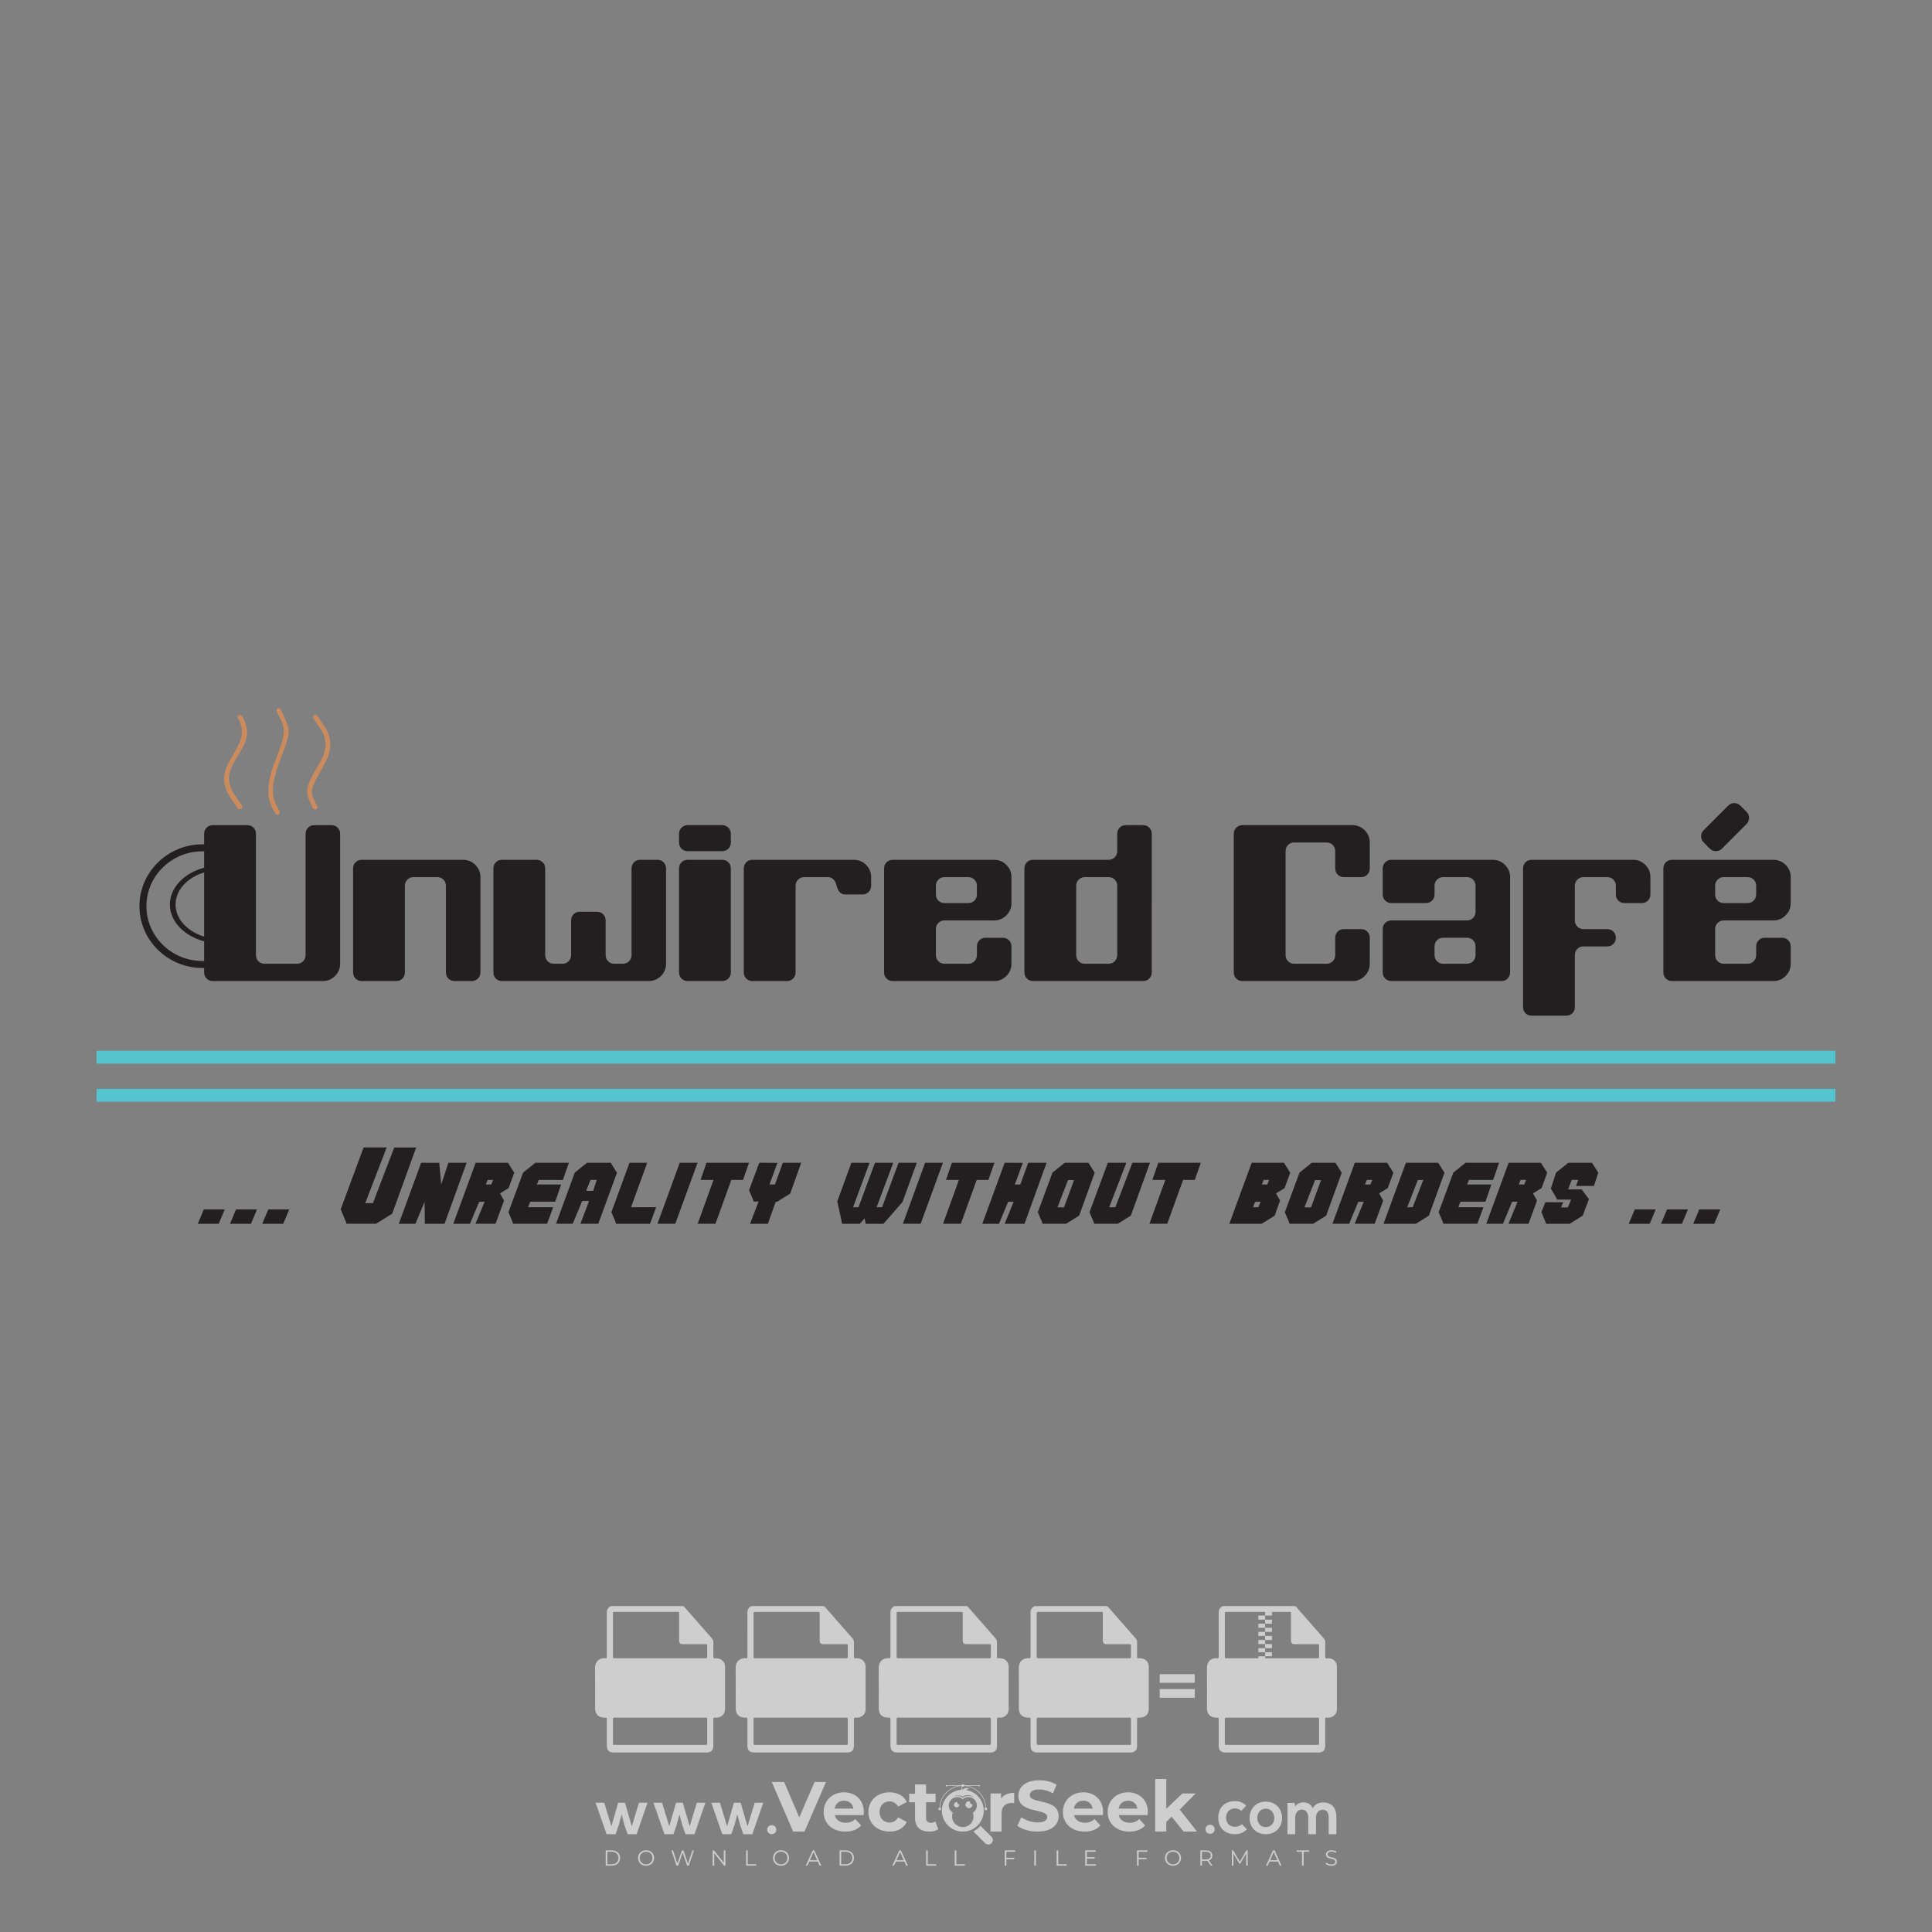 <?xml version="1.0" encoding="iso-8859-1"?>
<!-- Generator: Adobe Illustrator 24.3.0, SVG Export Plug-In . SVG Version: 6.00 Build 0)  -->
<svg version="1.1" id="Layer_1" xmlns="http://www.w3.org/2000/svg" xmlns:xlink="http://www.w3.org/1999/xlink" x="0px" y="0px"
	 viewBox="0 0 500 500" style="enable-background:new 0 0 500 500;" xml:space="preserve">
<rect x="0" y="0" width="500" height="500" fill="#808080" stroke="none"/>
<g id="watermark_1_">
	<g>
		<g id="watermark" style="opacity:0.61;">
			<g>
				<g>
					<g>
						<g>
							<polygon style="fill:#FFFFFF;" points="213.765,461.172 208.204,474.017 205.268,474.017 199.726,461.172 202.938,461.172 
								206.846,470.347 210.81,461.172 							"/>
						</g>
						<g>
							<path style="fill:#FFFFFF;" d="M223.507,469.741h-7.469c0.275,1.23,1.321,1.982,2.826,1.982c1.046,0,1.798-0.312,2.477-0.954
								l1.523,1.651c-0.917,1.046-2.294,1.597-4.074,1.597c-3.413,0-5.634-2.147-5.634-5.083c0-2.954,2.257-5.083,5.267-5.083
								c2.899,0,5.138,1.945,5.138,5.12C223.562,469.191,223.526,469.503,223.507,469.741 M216.002,468.071h4.863
								c-0.202-1.248-1.138-2.055-2.422-2.055C217.139,466.016,216.204,466.805,216.002,468.071"/>
						</g>
						<g>
							<path style="fill:#FFFFFF;" d="M224.735,468.934c0-2.973,2.294-5.083,5.505-5.083c2.074,0,3.707,0.899,4.423,2.514
								l-2.22,1.193c-0.532-0.936-1.321-1.358-2.221-1.358c-1.45,0-2.587,1.009-2.587,2.734c0,1.725,1.138,2.734,2.587,2.734
								c0.899,0,1.688-0.404,2.221-1.358l2.22,1.211c-0.716,1.578-2.349,2.495-4.423,2.495
								C227.029,474.017,224.735,471.907,224.735,468.934"/>
						</g>
						<g>
							<path style="fill:#FFFFFF;" d="M242.828,473.393c-0.587,0.422-1.45,0.624-2.331,0.624c-2.33,0-3.688-1.193-3.688-3.542
								v-4.055h-1.523v-2.202h1.523v-2.404h2.863v2.404h2.459v2.202h-2.459v4.019c0,0.844,0.458,1.303,1.229,1.303
								c0.422,0,0.844-0.128,1.156-0.367L242.828,473.393z"/>
						</g>
					</g>
					<g>
						<path style="fill:#FFFFFF;" d="M262.474,463.997v2.643c-0.238-0.018-0.422-0.037-0.642-0.037
							c-1.578,0-2.624,0.862-2.624,2.753v4.661h-2.863v-9.873h2.734v1.303C259.776,464.493,260.951,463.997,262.474,463.997"/>
					</g>
					<g>
						<path style="fill:#FFFFFF;" d="M263.299,472.53l1.009-2.239c1.083,0.789,2.697,1.339,4.239,1.339
							c1.762,0,2.477-0.587,2.477-1.376c0-2.404-7.469-0.752-7.469-5.524c0-2.184,1.762-4,5.413-4c1.615,0,3.267,0.385,4.459,1.138
							l-0.918,2.257c-1.193-0.679-2.422-1.009-3.56-1.009c-1.761,0-2.44,0.66-2.44,1.468c0,2.367,7.468,0.734,7.468,5.45
							c0,2.147-1.78,3.982-5.45,3.982C266.492,474.017,264.437,473.411,263.299,472.53"/>
					</g>
					<g>
						<path style="fill:#FFFFFF;" d="M285.428,469.741h-7.469c0.275,1.23,1.321,1.982,2.826,1.982c1.046,0,1.798-0.312,2.477-0.954
							l1.523,1.651c-0.918,1.046-2.294,1.597-4.074,1.597c-3.413,0-5.634-2.147-5.634-5.083c0-2.954,2.257-5.083,5.267-5.083
							c2.9,0,5.138,1.945,5.138,5.12C285.484,469.191,285.447,469.503,285.428,469.741 M277.923,468.071h4.863
							c-0.202-1.248-1.138-2.055-2.422-2.055C279.061,466.016,278.125,466.805,277.923,468.071"/>
					</g>
					<g>
						<path style="fill:#FFFFFF;" d="M297.007,469.741h-7.469c0.275,1.23,1.321,1.982,2.826,1.982c1.046,0,1.798-0.312,2.477-0.954
							l1.523,1.651c-0.918,1.046-2.294,1.597-4.074,1.597c-3.413,0-5.634-2.147-5.634-5.083c0-2.954,2.257-5.083,5.267-5.083
							c2.899,0,5.138,1.945,5.138,5.12C297.062,469.191,297.025,469.503,297.007,469.741 M289.501,468.071h4.863
							c-0.202-1.248-1.138-2.055-2.422-2.055C290.639,466.016,289.703,466.805,289.501,468.071"/>
					</g>
					<g>
						<polygon style="fill:#FFFFFF;" points="303.208,470.145 301.831,471.503 301.831,474.017 298.969,474.017 298.969,460.401 
							301.831,460.401 301.831,468.108 306.016,464.144 309.429,464.144 305.318,468.328 309.796,474.017 306.327,474.017 						"/>
					</g>
					<g>
						<path style="fill:#FFFFFF;" d="M256.601,475.359L256.601,475.359l-2.86-2.86c-0.435,0.508-0.953,0.943-1.534,1.284
							c-0.092,0.069-0.186,0.136-0.283,0.199l3.027,3.027c0.456,0.456,1.195,0.456,1.65,0
							C257.057,476.554,257.057,475.815,256.601,475.359"/>
					</g>
					<g>
						<path style="fill:#FFFFFF;" d="M249.984,463.244c0.221-0.173,0.495-0.281,0.797-0.281c0.042,0,0.083,0.002,0.124,0.006
							c-0.214-0.156-0.478-0.249-0.764-0.249c-0.395,0-0.744,0.18-0.981,0.458c-0.051,0-0.1,0.006-0.151,0.008
							c0.039-0.077,0.064-0.162,0.064-0.255c0-0.234-0.143-0.434-0.346-0.519c0.087,0.126,0.138,0.279,0.138,0.445
							c0,0.122-0.031,0.237-0.081,0.341c-2.811,0.201-5.03,2.539-5.03,5.4c0,2.993,2.426,5.42,5.42,5.42
							c2.993,0,5.42-2.426,5.42-5.42C254.595,465.879,252.593,463.635,249.984,463.244 M247.983,464.656
							c0.435,0,0.844,0.112,1.199,0.309c0.374-0.245,0.82-0.387,1.299-0.387c0.711,0,1.348,0.312,1.784,0.806
							c-0.435-0.379-1.004-0.61-1.627-0.61c-0.449,0-0.87,0.12-1.234,0.329c-0.079,0.046-0.156,0.096-0.229,0.15
							c-0.065-0.048-0.133-0.093-0.204-0.134c-0.369-0.219-0.8-0.344-1.26-0.344c-0.3,0-0.588,0.054-0.854,0.152
							C247.196,464.754,247.578,464.656,247.983,464.656 M251.772,469.098c0.115,0.305,0.181,0.634,0.181,0.979
							c0,1.534-1.244,2.777-2.778,2.777c-1.534,0-2.777-1.243-2.777-2.777c0-0.345,0.066-0.674,0.181-0.979
							c-0.62-0.382-1.035-1.064-1.035-1.846c0-1.197,0.971-2.168,2.168-2.168c0.565,0,1.078,0.218,1.463,0.572
							c0.386-0.354,0.899-0.572,1.464-0.572c1.197,0,2.168,0.971,2.168,2.168C252.807,468.034,252.392,468.716,251.772,469.098"/>
					</g>
					<g>
						<path style="fill:#FFFFFF;" d="M251.666,467.061c0,0.497-0.404,0.901-0.901,0.901c-0.497,0-0.901-0.404-0.901-0.901
							s0.404-0.901,0.901-0.901c0.101,0,0.197,0.017,0.287,0.047c-0.03,0.062-0.045,0.132-0.045,0.204
							c0,0.273,0.221,0.494,0.494,0.494c0.05,0,0.099-0.008,0.146-0.022C251.66,466.941,251.666,467,251.666,467.061"/>
					</g>
					<g>
						<path style="fill:#FFFFFF;" d="M248.255,467.061c0,0.376-0.305,0.681-0.681,0.681c-0.376,0-0.681-0.305-0.681-0.681
							s0.305-0.681,0.681-0.681c0.076,0,0.149,0.013,0.217,0.035c-0.023,0.047-0.034,0.1-0.034,0.155
							c0,0.206,0.167,0.374,0.374,0.374c0.038,0,0.075-0.006,0.11-0.017C248.25,466.97,248.255,467.015,248.255,467.061"/>
					</g>
					<g>
						<g>
							<g>
								<rect x="242.908" y="467.83" style="fill:#FFFFFF;" width="0.616" height="0.616"/>
							</g>
							<g>
								<rect x="254.827" y="467.83" style="fill:#FFFFFF;" width="0.616" height="0.616"/>
							</g>
							<g>
								<path style="fill:#FFFFFF;" d="M255.205,468.082h-0.14c0-3.248-2.642-5.89-5.89-5.89c-3.248,0-5.89,2.642-5.89,5.89h-0.14
									c0-1.611,0.627-3.125,1.766-4.264c1.139-1.139,2.653-1.766,4.264-1.766c1.611,0,3.125,0.627,4.264,1.766
									C254.578,464.957,255.205,466.471,255.205,468.082"/>
							</g>
						</g>
						<g>
							<rect x="248.868" y="461.814" style="fill:#FFFFFF;" width="0.616" height="0.616"/>
						</g>
						<g>
							<rect x="244.95" y="462.052" style="fill:#FFFFFF;" width="8.45" height="0.14"/>
						</g>
						<g>
							<path style="fill:#FFFFFF;" d="M245.174,462.15c0,0.108-0.088,0.196-0.196,0.196c-0.108,0-0.196-0.088-0.196-0.196
								c0-0.108,0.088-0.196,0.196-0.196C245.086,461.954,245.174,462.042,245.174,462.15"/>
						</g>
						<g>
							<path style="fill:#FFFFFF;" d="M253.596,462.15c0,0.108-0.088,0.196-0.196,0.196c-0.108,0-0.196-0.088-0.196-0.196
								c0-0.108,0.088-0.196,0.196-0.196C253.509,461.954,253.596,462.042,253.596,462.15"/>
						</g>
					</g>
				</g>
				<g>
					<path style="fill:#FFFFFF;" d="M314.356,473.409c0,1.559-2.364,1.559-2.364,0C311.993,471.851,314.356,471.851,314.356,473.409
						z"/>
				</g>
				<g>
					<g>
						<g>
							<path style="fill:#FFFFFF;" d="M161.739,466.549l1.772,6.088l1.855-6.088h2.215l-2.823,8.14h-2.33l-0.837-2.396l-0.722-2.708
								l-0.722,2.708l-0.837,2.396h-2.33l-2.839-8.14h2.231l1.855,6.088l1.756-6.088H161.739z"/>
						</g>
						<g>
							<path style="fill:#FFFFFF;" d="M176.713,466.549l1.772,6.088l1.855-6.088h2.215l-2.823,8.14h-2.33l-0.837-2.396l-0.722-2.708
								l-0.722,2.708l-0.837,2.396h-2.33l-2.839-8.14h2.231l1.855,6.088l1.756-6.088H176.713z"/>
						</g>
						<g>
							<path style="fill:#FFFFFF;" d="M191.687,466.549l1.772,6.088l1.855-6.088h2.215l-2.823,8.14h-2.33l-0.837-2.396l-0.722-2.708
								l-0.722,2.708l-0.837,2.396h-2.33l-2.839-8.14h2.231l1.855,6.088l1.756-6.088H191.687z"/>
						</g>
					</g>
					<g>
						<path style="fill:#FFFFFF;" d="M200.908,473.52c0,1.559-2.364,1.559-2.364,0C198.545,471.962,200.908,471.962,200.908,473.52z
							"/>
					</g>
					<g>
						<path style="fill:#FFFFFF;" d="M322.71,473.409c-0.935,0.919-1.919,1.28-3.117,1.28c-2.346,0-4.3-1.411-4.3-4.282
							s1.953-4.284,4.3-4.284c1.149,0,2.035,0.329,2.921,1.199l-1.264,1.329c-0.476-0.428-1.066-0.64-1.623-0.64
							c-1.346,0-2.33,0.985-2.33,2.396c0,1.542,1.05,2.362,2.297,2.362c0.64,0,1.28-0.18,1.772-0.672L322.71,473.409z"/>
					</g>
					<g>
						<path style="fill:#FFFFFF;" d="M331.805,470.472c0,2.33-1.591,4.217-4.217,4.217c-2.626,0-4.201-1.887-4.201-4.217
							c0-2.314,1.609-4.217,4.185-4.217C330.149,466.255,331.805,468.158,331.805,470.472z M325.389,470.472
							c0,1.231,0.739,2.38,2.199,2.38c1.46,0,2.199-1.149,2.199-2.38c0-1.215-0.854-2.396-2.199-2.396
							C326.144,468.077,325.389,469.258,325.389,470.472z"/>
					</g>
					<g>
						<path style="fill:#FFFFFF;" d="M338.572,474.689v-4.332c0-1.068-0.559-2.035-1.658-2.035c-1.082,0-1.722,0.967-1.722,2.035
							v4.332h-2.003v-8.107h1.855l0.148,0.985c0.426-0.82,1.362-1.116,2.133-1.116c0.969,0,1.937,0.394,2.396,1.51
							c0.723-1.149,1.658-1.478,2.708-1.478c2.297,0,3.43,1.412,3.43,3.84v4.365h-2.003v-4.365c0-1.066-0.442-1.97-1.526-1.97
							c-1.082,0-1.756,0.935-1.756,2.003v4.332H338.572z"/>
					</g>
				</g>
			</g>
		</g>
		<g style="opacity:0.61;">
			<g>
				<g>
					<path style="fill:#FFFFFF;" d="M345.988,431.299c-0.006-1.224-0.959-2.121-2.189-2.14c-0.924-0.014-0.832,0.12-0.834-0.867
						c-0.003-1.097-0.007-2.194,0.003-3.292c0.003-0.379-0.112-0.691-0.362-0.976c-2.342-2.668-4.678-5.342-7.019-8.011
						c-0.12-0.137-0.275-0.244-0.414-0.366c-6.214,0-12.427,0-18.641,0c-0.794,0.293-1.14,0.868-1.138,1.709
						c0.01,3.748,0.004,7.496,0.004,11.243c0,0.556-0.003,0.589-0.55,0.551c-1.497-0.102-2.516,0.986-2.497,2.492
						c0.044,3.476,0.013,6.953,0.014,10.429c0.001,1.58,0.867,2.443,2.45,2.449c0.582,0.002,0.582,0.002,0.582,0.6
						c0,2.219-0.001,4.438,0.001,6.657c0.001,1.192,0.58,1.771,1.768,1.771c8.013,0.001,16.027,0.001,24.04,0
						c1.168,0,1.755-0.583,1.757-1.745c0.002-2.256,0-4.512,0.001-6.768c0-0.512,0.002-0.511,0.52-0.515
						c0.271-0.002,0.541,0.008,0.809-0.058c0.996-0.246,1.69-1.044,1.694-2.069C346.003,438.696,346.005,434.997,345.988,431.299z
						 M317.537,417.162c5.337,0,10.674,0,16.01,0c0.548,0,0.554,0.007,0.554,0.561c0.001,2.243-0.001,4.486,0.001,6.73
						c0.001,0.811,0.249,1.059,1.06,1.059c1.91,0.001,3.821,0,5.731,0.001c0.458,0,0.479,0.021,0.481,0.483
						c0.003,0.887,0.002,1.775,0,2.662c-0.001,0.477-0.024,0.498-0.504,0.499c-3.895,0.001-7.79,0-11.684,0
						c-3.882,0-7.765,0-11.647,0c-0.55,0-0.552-0.001-0.552-0.561c-0.001-3.624-0.001-7.247,0-10.871
						C316.987,417.166,316.991,417.162,317.537,417.162z M340.822,451.579c-3.883,0.001-7.766,0-11.65,0c-3.871,0-7.742,0-11.613,0
						c-0.572,0-0.574-0.002-0.574-0.579c-0.001-1.997-0.001-3.994,0.001-5.991c0-0.464,0.023-0.486,0.478-0.487
						c7.803-0.001,15.607-0.001,23.41,0c0.478,0,0.499,0.02,0.499,0.503c0.002,1.997,0.001,3.994,0,5.991
						C341.375,451.574,341.37,451.579,340.822,451.579z"/>
				</g>
				<g>
					<g>
						<rect x="327.418" y="417.053" style="fill:#FFFFFF;" width="1.757" height="1.054"/>
					</g>
					<g>
						<rect x="325.662" y="418.107" style="fill:#FFFFFF;" width="1.757" height="1.054"/>
					</g>
					<g>
						<rect x="327.418" y="419.161" style="fill:#FFFFFF;" width="1.757" height="1.054"/>
					</g>
					<g>
						<rect x="325.662" y="420.215" style="fill:#FFFFFF;" width="1.757" height="1.054"/>
					</g>
					<g>
						<rect x="327.418" y="421.269" style="fill:#FFFFFF;" width="1.757" height="1.054"/>
					</g>
					<g>
						<rect x="325.662" y="422.323" style="fill:#FFFFFF;" width="1.757" height="1.054"/>
					</g>
					<g>
						<rect x="327.418" y="423.378" style="fill:#FFFFFF;" width="1.757" height="1.054"/>
					</g>
					<g>
						<rect x="325.662" y="424.432" style="fill:#FFFFFF;" width="1.757" height="1.054"/>
					</g>
					<g>
						<rect x="327.418" y="425.486" style="fill:#FFFFFF;" width="1.757" height="1.054"/>
					</g>
					<g>
						<rect x="325.662" y="426.54" style="fill:#FFFFFF;" width="1.757" height="1.054"/>
					</g>
					<g>
						<rect x="327.418" y="427.594" style="fill:#FFFFFF;" width="1.757" height="1.054"/>
					</g>
					<g>
						<rect x="325.662" y="428.648" style="fill:#FFFFFF;" width="1.757" height="1.054"/>
					</g>
				</g>
			</g>
			<g>
				<path style="fill:#FFFFFF;" d="M187.637,431.299c-0.006-1.224-0.959-2.121-2.189-2.14c-0.924-0.014-0.832,0.12-0.834-0.867
					c-0.003-1.097-0.007-2.194,0.003-3.292c0.003-0.379-0.112-0.691-0.362-0.976c-2.342-2.668-4.678-5.342-7.019-8.011
					c-0.12-0.137-0.275-0.244-0.414-0.366c-6.214,0-12.427,0-18.641,0c-0.794,0.293-1.14,0.868-1.138,1.709
					c0.01,3.748,0.004,7.496,0.004,11.243c0,0.556-0.003,0.589-0.55,0.551c-1.497-0.102-2.516,0.986-2.497,2.492
					c0.044,3.476,0.013,6.953,0.014,10.429c0.001,1.58,0.867,2.443,2.45,2.449c0.582,0.002,0.582,0.002,0.582,0.6
					c0,2.219-0.001,4.438,0.001,6.657c0.001,1.192,0.58,1.771,1.768,1.771c8.013,0.001,16.027,0.001,24.04,0
					c1.168,0,1.755-0.583,1.757-1.745c0.002-2.256,0-4.512,0.001-6.768c0-0.512,0.002-0.511,0.52-0.515
					c0.271-0.002,0.541,0.008,0.809-0.058c0.996-0.246,1.69-1.044,1.694-2.069C187.652,438.696,187.655,434.997,187.637,431.299z
					 M159.187,417.162c5.337,0,10.674,0,16.01,0c0.548,0,0.554,0.007,0.554,0.561c0.001,2.243-0.001,4.486,0.001,6.73
					c0.001,0.811,0.249,1.059,1.06,1.059c1.91,0.001,3.821,0,5.731,0.001c0.458,0,0.479,0.021,0.481,0.483
					c0.003,0.887,0.002,1.775,0,2.662c-0.001,0.477-0.024,0.498-0.504,0.499c-3.895,0.001-7.79,0-11.684,0
					c-3.882,0-7.765,0-11.647,0c-0.55,0-0.552-0.001-0.552-0.561c-0.001-3.624-0.001-7.247,0-10.871
					C158.636,417.166,158.64,417.162,159.187,417.162z M182.472,451.579c-3.883,0.001-7.766,0-11.65,0c-3.871,0-7.742,0-11.613,0
					c-0.572,0-0.574-0.002-0.574-0.579c-0.001-1.997-0.001-3.994,0.001-5.991c0-0.464,0.023-0.486,0.478-0.487
					c7.803-0.001,15.607-0.001,23.41,0c0.478,0,0.499,0.02,0.499,0.503c0.002,1.997,0.001,3.994,0,5.991
					C183.024,451.574,183.019,451.579,182.472,451.579z"/>
			</g>
			<g>
				<path style="fill:#FFFFFF;" d="M159.779,440.669v-7.897h2.779c0.375,0,0.726,0.061,1.053,0.182
					c0.327,0.121,0.612,0.292,0.855,0.513c0.242,0.221,0.434,0.483,0.573,0.789c0.14,0.305,0.21,0.642,0.21,1.009
					c0,0.375-0.07,0.715-0.21,1.02c-0.14,0.305-0.331,0.568-0.573,0.789c-0.243,0.221-0.528,0.392-0.855,0.513
					c-0.327,0.121-0.678,0.182-1.053,0.182h-1.29v2.901H159.779z M162.58,436.356c0.39,0,0.684-0.111,0.882-0.331
					c0.199-0.22,0.298-0.474,0.298-0.761c0-0.14-0.024-0.276-0.072-0.408c-0.048-0.132-0.121-0.248-0.221-0.347
					c-0.099-0.099-0.223-0.178-0.37-0.237c-0.147-0.059-0.32-0.089-0.518-0.089h-1.312v2.173H162.58z"/>
				<path style="fill:#FFFFFF;" d="M166.308,432.771h1.731l3.177,5.294h0.088l-0.088-1.522v-3.772h1.478v7.897h-1.566l-3.353-5.592
					h-0.088l0.088,1.522v4.07h-1.467V432.771z"/>
				<path style="fill:#FFFFFF;" d="M177.922,436.334h3.872c0.022,0.089,0.04,0.195,0.055,0.32c0.014,0.125,0.022,0.25,0.022,0.375
					c0,0.507-0.077,0.985-0.231,1.434c-0.154,0.449-0.397,0.849-0.728,1.202c-0.353,0.375-0.776,0.666-1.268,0.871
					c-0.493,0.206-1.055,0.309-1.688,0.309c-0.574,0-1.114-0.103-1.622-0.309c-0.507-0.206-0.948-0.492-1.323-0.86
					c-0.375-0.367-0.673-0.803-0.894-1.307c-0.221-0.504-0.331-1.053-0.331-1.649c0-0.595,0.11-1.145,0.331-1.649
					c0.221-0.504,0.518-0.939,0.894-1.307c0.375-0.367,0.816-0.654,1.323-0.86c0.507-0.206,1.048-0.309,1.622-0.309
					c0.64,0,1.211,0.11,1.715,0.331c0.504,0.221,0.935,0.526,1.296,0.915l-1.025,1.004c-0.258-0.272-0.544-0.48-0.861-0.623
					c-0.316-0.143-0.695-0.215-1.136-0.215c-0.361,0-0.703,0.065-1.026,0.193c-0.324,0.129-0.607,0.311-0.85,0.546
					c-0.242,0.235-0.436,0.52-0.579,0.855c-0.143,0.335-0.215,0.708-0.215,1.119c0,0.412,0.072,0.785,0.215,1.12
					c0.143,0.335,0.338,0.62,0.584,0.855c0.246,0.235,0.531,0.418,0.855,0.546c0.323,0.129,0.669,0.193,1.037,0.193
					c0.419,0,0.773-0.061,1.064-0.182c0.29-0.121,0.538-0.278,0.744-0.469c0.148-0.132,0.275-0.3,0.381-0.502
					c0.106-0.202,0.189-0.428,0.248-0.678h-2.482V436.334z"/>
			</g>
			<g>
				<path style="fill:#FFFFFF;" d="M224.019,431.299c-0.006-1.224-0.959-2.121-2.189-2.14c-0.924-0.014-0.832,0.12-0.834-0.867
					c-0.003-1.097-0.007-2.194,0.003-3.292c0.003-0.379-0.112-0.691-0.362-0.976c-2.342-2.668-4.678-5.342-7.019-8.011
					c-0.12-0.137-0.275-0.244-0.414-0.366c-6.214,0-12.427,0-18.641,0c-0.794,0.293-1.14,0.868-1.138,1.709
					c0.01,3.748,0.004,7.496,0.004,11.243c0,0.556-0.003,0.589-0.55,0.551c-1.497-0.102-2.516,0.986-2.497,2.492
					c0.044,3.476,0.013,6.953,0.014,10.429c0.001,1.58,0.867,2.443,2.45,2.449c0.582,0.002,0.582,0.002,0.582,0.6
					c0,2.219-0.001,4.438,0.001,6.657c0.001,1.192,0.58,1.771,1.768,1.771c8.013,0.001,16.027,0.001,24.04,0
					c1.168,0,1.755-0.583,1.757-1.745c0.002-2.256,0-4.512,0.001-6.768c0-0.512,0.002-0.511,0.52-0.515
					c0.271-0.002,0.541,0.008,0.809-0.058c0.997-0.246,1.69-1.044,1.694-2.069C224.034,438.696,224.036,434.997,224.019,431.299z
					 M195.568,417.162c5.337,0,10.674,0,16.01,0c0.548,0,0.554,0.007,0.554,0.561c0.001,2.243-0.001,4.486,0.001,6.73
					c0.001,0.811,0.249,1.059,1.06,1.059c1.91,0.001,3.821,0,5.731,0.001c0.458,0,0.479,0.021,0.481,0.483
					c0.003,0.887,0.002,1.775,0,2.662c-0.001,0.477-0.024,0.498-0.504,0.499c-3.895,0.001-7.79,0-11.684,0
					c-3.882,0-7.765,0-11.647,0c-0.55,0-0.552-0.001-0.552-0.561c-0.001-3.624-0.001-7.247,0-10.871
					C195.018,417.166,195.022,417.162,195.568,417.162z M218.854,451.579c-3.883,0.001-7.766,0-11.65,0c-3.871,0-7.742,0-11.613,0
					c-0.572,0-0.574-0.002-0.574-0.579c-0.001-1.997-0.001-3.994,0.001-5.991c0-0.464,0.023-0.486,0.478-0.487
					c7.803-0.001,15.607-0.001,23.41,0c0.478,0,0.499,0.02,0.499,0.503c0.002,1.997,0.001,3.994,0,5.991
					C219.406,451.574,219.401,451.579,218.854,451.579z"/>
			</g>
			<g>
				<path style="fill:#FFFFFF;" d="M205.111,432.771h1.699l2.967,7.897h-1.644l-0.651-1.886h-3.044l-0.651,1.886h-1.643
					L205.111,432.771z M206.997,437.415l-0.706-1.974l-0.287-0.96h-0.088l-0.287,0.96l-0.706,1.974H206.997z"/>
				<path style="fill:#FFFFFF;" d="M211.331,434.536c-0.125,0-0.245-0.024-0.359-0.072c-0.114-0.048-0.213-0.114-0.298-0.199
					c-0.084-0.084-0.151-0.182-0.198-0.292c-0.048-0.11-0.072-0.232-0.072-0.364s0.024-0.254,0.072-0.364
					c0.048-0.11,0.114-0.208,0.198-0.292c0.084-0.084,0.184-0.151,0.298-0.198c0.114-0.048,0.233-0.072,0.359-0.072
					c0.257,0,0.478,0.09,0.662,0.27c0.184,0.181,0.276,0.399,0.276,0.656s-0.092,0.476-0.276,0.656
					C211.809,434.446,211.589,434.536,211.331,434.536z M210.615,440.669v-5.404h1.445v5.404H210.615z"/>
			</g>
			<g>
				<path style="fill:#FFFFFF;" d="M261.044,431.299c-0.006-1.224-0.959-2.121-2.189-2.14c-0.924-0.014-0.832,0.12-0.834-0.867
					c-0.003-1.097-0.007-2.194,0.003-3.292c0.003-0.379-0.112-0.691-0.362-0.976c-2.342-2.668-4.678-5.342-7.019-8.011
					c-0.12-0.137-0.275-0.244-0.414-0.366c-6.214,0-12.427,0-18.641,0c-0.794,0.293-1.14,0.868-1.138,1.709
					c0.01,3.748,0.004,7.496,0.004,11.243c0,0.556-0.003,0.589-0.55,0.551c-1.497-0.102-2.516,0.986-2.497,2.492
					c0.044,3.476,0.013,6.953,0.014,10.429c0.001,1.58,0.867,2.443,2.45,2.449c0.582,0.002,0.582,0.002,0.582,0.6
					c0,2.219-0.001,4.438,0.001,6.657c0.001,1.192,0.58,1.771,1.768,1.771c8.013,0.001,16.027,0.001,24.04,0
					c1.168,0,1.755-0.583,1.757-1.745c0.002-2.256,0-4.512,0.001-6.768c0-0.512,0.002-0.511,0.52-0.515
					c0.271-0.002,0.541,0.008,0.809-0.058c0.996-0.246,1.69-1.044,1.694-2.069C261.059,438.696,261.061,434.997,261.044,431.299z
					 M232.593,417.162c5.337,0,10.674,0,16.01,0c0.548,0,0.554,0.007,0.554,0.561c0.001,2.243-0.001,4.486,0.001,6.73
					c0.001,0.811,0.249,1.059,1.06,1.059c1.91,0.001,3.821,0,5.731,0.001c0.458,0,0.479,0.021,0.481,0.483
					c0.003,0.887,0.002,1.775,0,2.662c-0.001,0.477-0.024,0.498-0.504,0.499c-3.895,0.001-7.79,0-11.684,0
					c-3.882,0-7.765,0-11.647,0c-0.55,0-0.552-0.001-0.552-0.561c-0.001-3.624-0.001-7.247,0-10.871
					C232.042,417.166,232.047,417.162,232.593,417.162z M255.878,451.579c-3.883,0.001-7.766,0-11.65,0c-3.871,0-7.742,0-11.613,0
					c-0.572,0-0.574-0.002-0.574-0.579c-0.001-1.997-0.001-3.994,0.001-5.991c0-0.464,0.023-0.486,0.478-0.487
					c7.803-0.001,15.607-0.001,23.41,0c0.478,0,0.499,0.02,0.499,0.503c0.002,1.997,0.001,3.994,0,5.991
					C256.431,451.574,256.426,451.579,255.878,451.579z"/>
			</g>
			<g>
				<path style="fill:#FFFFFF;" d="M236.361,440.845c-0.338,0-0.662-0.048-0.971-0.143c-0.309-0.095-0.592-0.239-0.849-0.43
					c-0.257-0.191-0.481-0.425-0.673-0.7c-0.191-0.276-0.342-0.597-0.452-0.965l1.401-0.551c0.103,0.397,0.283,0.726,0.54,0.987
					c0.257,0.261,0.596,0.392,1.015,0.392c0.154,0,0.303-0.02,0.447-0.061c0.143-0.04,0.272-0.099,0.386-0.176
					s0.204-0.175,0.27-0.292c0.066-0.118,0.099-0.254,0.099-0.408c0-0.147-0.026-0.279-0.077-0.397
					c-0.051-0.117-0.138-0.227-0.259-0.331c-0.121-0.103-0.28-0.202-0.475-0.298c-0.195-0.095-0.435-0.195-0.722-0.298l-0.485-0.176
					c-0.213-0.073-0.429-0.173-0.645-0.298c-0.217-0.125-0.413-0.276-0.59-0.452c-0.177-0.176-0.322-0.384-0.436-0.623
					c-0.114-0.239-0.171-0.509-0.171-0.81c0-0.309,0.06-0.597,0.182-0.866c0.121-0.268,0.294-0.503,0.518-0.706
					c0.224-0.202,0.492-0.36,0.805-0.474s0.66-0.171,1.042-0.171c0.397,0,0.74,0.053,1.031,0.16
					c0.291,0.107,0.537,0.243,0.739,0.408c0.202,0.165,0.366,0.348,0.491,0.546c0.125,0.199,0.217,0.386,0.276,0.563l-1.312,0.551
					c-0.074-0.221-0.208-0.419-0.402-0.596c-0.195-0.176-0.462-0.265-0.8-0.265c-0.324,0-0.592,0.075-0.805,0.226
					c-0.213,0.151-0.32,0.348-0.32,0.59c0,0.235,0.103,0.436,0.309,0.601c0.206,0.165,0.533,0.325,0.982,0.48l0.497,0.165
					c0.316,0.111,0.605,0.237,0.866,0.381c0.261,0.143,0.485,0.314,0.673,0.513c0.187,0.199,0.331,0.425,0.43,0.678
					c0.1,0.254,0.149,0.546,0.149,0.877c0,0.412-0.083,0.767-0.248,1.064c-0.165,0.298-0.377,0.542-0.634,0.734
					c-0.258,0.191-0.548,0.335-0.872,0.43C236.986,440.797,236.67,440.845,236.361,440.845z"/>
				<path style="fill:#FFFFFF;" d="M239.516,432.771h1.61l1.633,4.754l0.287,1.015h0.088l0.309-1.015l1.699-4.754h1.61l-2.879,7.897
					h-1.566L239.516,432.771z"/>
				<path style="fill:#FFFFFF;" d="M251.097,436.334h3.871c0.022,0.089,0.04,0.195,0.055,0.32c0.015,0.125,0.023,0.25,0.023,0.375
					c0,0.507-0.078,0.985-0.232,1.434c-0.154,0.449-0.397,0.849-0.728,1.202c-0.353,0.375-0.775,0.666-1.268,0.871
					c-0.493,0.206-1.055,0.309-1.688,0.309c-0.574,0-1.114-0.103-1.621-0.309c-0.507-0.206-0.949-0.492-1.324-0.86
					c-0.375-0.367-0.673-0.803-0.894-1.307c-0.22-0.504-0.331-1.053-0.331-1.649c0-0.595,0.11-1.145,0.331-1.649
					c0.221-0.504,0.518-0.939,0.894-1.307c0.375-0.367,0.816-0.654,1.324-0.86c0.507-0.206,1.047-0.309,1.621-0.309
					c0.64,0,1.211,0.11,1.715,0.331c0.504,0.221,0.936,0.526,1.296,0.915l-1.026,1.004c-0.257-0.272-0.544-0.48-0.861-0.623
					c-0.316-0.143-0.694-0.215-1.136-0.215c-0.36,0-0.702,0.065-1.026,0.193c-0.323,0.129-0.607,0.311-0.849,0.546
					c-0.243,0.235-0.436,0.52-0.579,0.855c-0.143,0.335-0.215,0.708-0.215,1.119c0,0.412,0.072,0.785,0.215,1.12
					c0.143,0.335,0.338,0.62,0.585,0.855c0.246,0.235,0.531,0.418,0.854,0.546c0.324,0.129,0.669,0.193,1.037,0.193
					c0.419,0,0.774-0.061,1.064-0.182c0.29-0.121,0.539-0.278,0.745-0.469c0.147-0.132,0.274-0.3,0.38-0.502
					c0.107-0.202,0.189-0.428,0.248-0.678h-2.482V436.334z"/>
			</g>
			<g>
				<path style="fill:#FFFFFF;" d="M297.3,431.299c-0.006-1.224-0.959-2.121-2.189-2.14c-0.924-0.014-0.832,0.12-0.834-0.867
					c-0.003-1.097-0.007-2.194,0.003-3.292c0.003-0.379-0.112-0.691-0.362-0.976c-2.342-2.668-4.678-5.342-7.019-8.011
					c-0.12-0.137-0.275-0.244-0.414-0.366c-6.214,0-12.427,0-18.641,0c-0.794,0.293-1.14,0.868-1.138,1.709
					c0.01,3.748,0.004,7.496,0.004,11.243c0,0.556-0.003,0.589-0.55,0.551c-1.497-0.102-2.516,0.986-2.497,2.492
					c0.044,3.476,0.013,6.953,0.014,10.429c0.001,1.58,0.867,2.443,2.45,2.449c0.582,0.002,0.582,0.002,0.582,0.6
					c0,2.219-0.001,4.438,0.001,6.657c0.001,1.192,0.58,1.771,1.768,1.771c8.013,0.001,16.027,0.001,24.04,0
					c1.168,0,1.755-0.583,1.757-1.745c0.002-2.256,0-4.512,0.001-6.768c0-0.512,0.002-0.511,0.52-0.515
					c0.271-0.002,0.541,0.008,0.809-0.058c0.996-0.246,1.69-1.044,1.694-2.069C297.315,438.696,297.318,434.997,297.3,431.299z
					 M268.85,417.162c5.337,0,10.674,0,16.01,0c0.548,0,0.554,0.007,0.554,0.561c0.001,2.243-0.001,4.486,0.001,6.73
					c0.001,0.811,0.249,1.059,1.06,1.059c1.91,0.001,3.821,0,5.731,0.001c0.458,0,0.479,0.021,0.481,0.483
					c0.003,0.887,0.002,1.775,0,2.662c-0.001,0.477-0.024,0.498-0.504,0.499c-3.895,0.001-7.79,0-11.684,0
					c-3.882,0-7.765,0-11.647,0c-0.55,0-0.552-0.001-0.552-0.561c-0.001-3.624-0.001-7.247,0-10.871
					C268.299,417.166,268.303,417.162,268.85,417.162z M292.135,451.579c-3.883,0.001-7.766,0-11.65,0c-3.871,0-7.742,0-11.613,0
					c-0.572,0-0.574-0.002-0.574-0.579c-0.001-1.997-0.001-3.994,0.001-5.991c0-0.464,0.023-0.486,0.478-0.487
					c7.803-0.001,15.607-0.001,23.41,0c0.478,0,0.499,0.02,0.499,0.503c0.001,1.997,0.001,3.994,0,5.991
					C292.687,451.574,292.682,451.579,292.135,451.579z"/>
			</g>
			<g>
				<path style="fill:#FFFFFF;" d="M272.966,434.183v1.831h3.165v1.412h-3.165v1.831h3.518v1.412h-5.007v-7.897h5.007v1.412H272.966
					z"/>
				<path style="fill:#FFFFFF;" d="M277.852,440.669v-7.897h2.779c0.375,0,0.726,0.061,1.053,0.182
					c0.327,0.121,0.612,0.292,0.855,0.513c0.243,0.221,0.434,0.483,0.574,0.789c0.14,0.305,0.209,0.642,0.209,1.009
					c0,0.375-0.07,0.715-0.209,1.02c-0.14,0.305-0.331,0.568-0.574,0.789c-0.243,0.221-0.528,0.392-0.855,0.513
					c-0.327,0.121-0.678,0.182-1.053,0.182h-1.29v2.901H277.852z M280.653,436.356c0.389,0,0.684-0.111,0.882-0.331
					c0.199-0.22,0.298-0.474,0.298-0.761c0-0.14-0.024-0.276-0.072-0.408c-0.048-0.132-0.121-0.248-0.221-0.347
					c-0.099-0.099-0.222-0.178-0.37-0.237c-0.147-0.059-0.32-0.089-0.518-0.089h-1.312v2.173H280.653z"/>
				<path style="fill:#FFFFFF;" d="M286.797,440.845c-0.338,0-0.662-0.048-0.971-0.143c-0.309-0.095-0.592-0.239-0.849-0.43
					c-0.257-0.191-0.482-0.425-0.673-0.7c-0.191-0.276-0.342-0.597-0.452-0.965l1.401-0.551c0.103,0.397,0.283,0.726,0.541,0.987
					c0.257,0.261,0.595,0.392,1.015,0.392c0.154,0,0.303-0.02,0.447-0.061c0.143-0.04,0.272-0.099,0.386-0.176
					c0.114-0.077,0.204-0.175,0.27-0.292c0.066-0.118,0.1-0.254,0.1-0.408c0-0.147-0.026-0.279-0.077-0.397
					c-0.051-0.117-0.138-0.227-0.259-0.331c-0.121-0.103-0.279-0.202-0.474-0.298c-0.195-0.095-0.436-0.195-0.723-0.298
					l-0.485-0.176c-0.213-0.073-0.428-0.173-0.645-0.298c-0.217-0.125-0.414-0.276-0.59-0.452c-0.176-0.176-0.322-0.384-0.436-0.623
					c-0.114-0.239-0.171-0.509-0.171-0.81c0-0.309,0.061-0.597,0.182-0.866c0.121-0.268,0.294-0.503,0.518-0.706
					c0.224-0.202,0.493-0.36,0.805-0.474c0.312-0.114,0.66-0.171,1.042-0.171c0.397,0,0.741,0.053,1.031,0.16
					c0.29,0.107,0.537,0.243,0.739,0.408c0.202,0.165,0.365,0.348,0.491,0.546c0.125,0.199,0.217,0.386,0.276,0.563l-1.312,0.551
					c-0.074-0.221-0.208-0.419-0.403-0.596c-0.195-0.176-0.462-0.265-0.799-0.265c-0.324,0-0.592,0.075-0.805,0.226
					c-0.213,0.151-0.32,0.348-0.32,0.59c0,0.235,0.103,0.436,0.309,0.601c0.206,0.165,0.533,0.325,0.982,0.48l0.496,0.165
					c0.316,0.111,0.605,0.237,0.866,0.381c0.261,0.143,0.485,0.314,0.673,0.513c0.187,0.199,0.331,0.425,0.43,0.678
					c0.099,0.254,0.149,0.546,0.149,0.877c0,0.412-0.083,0.767-0.248,1.064c-0.165,0.298-0.377,0.542-0.634,0.734
					c-0.258,0.191-0.548,0.335-0.872,0.43C287.422,440.797,287.105,440.845,286.797,440.845z"/>
			</g>
			<g>
				<path style="fill:#FFFFFF;" d="M321.394,439.168l4.004-4.985h-3.827v-1.412h5.559v1.5l-3.96,4.985h4.004v1.412h-5.779V439.168z"
					/>
				<path style="fill:#FFFFFF;" d="M328.409,432.771h1.489v7.897h-1.489V432.771z"/>
				<path style="fill:#FFFFFF;" d="M331.486,440.669v-7.897h2.779c0.375,0,0.726,0.061,1.053,0.182
					c0.327,0.121,0.612,0.292,0.855,0.513s0.434,0.483,0.574,0.789c0.14,0.305,0.209,0.642,0.209,1.009
					c0,0.375-0.07,0.715-0.209,1.02c-0.14,0.305-0.331,0.568-0.574,0.789c-0.243,0.221-0.528,0.392-0.855,0.513
					c-0.327,0.121-0.678,0.182-1.053,0.182h-1.29v2.901H331.486z M334.288,436.356c0.389,0,0.684-0.111,0.882-0.331
					c0.199-0.22,0.298-0.474,0.298-0.761c0-0.14-0.024-0.276-0.072-0.408c-0.048-0.132-0.121-0.248-0.221-0.347
					c-0.099-0.099-0.222-0.178-0.37-0.237c-0.147-0.059-0.32-0.089-0.518-0.089h-1.312v2.173H334.288z"/>
			</g>
		</g>
		<g style="opacity:0.61;">
			<path style="fill:#FFFFFF;" d="M300.133,433.27h9.067v2.242h-9.067V433.27z M300.133,437.136h9.067v2.243h-9.067V437.136z"/>
		</g>
	</g>
	<g style="opacity:0.61;">
		<path style="fill:#FFFFFF;" d="M156.756,478.878h1.607c1.263,0,2.114,0.812,2.114,1.974c0,1.161-0.851,1.973-2.114,1.973h-1.607
			V478.878z M158.34,482.464c1.049,0,1.725-0.665,1.725-1.612c0-0.947-0.677-1.613-1.725-1.613h-1.167v3.225H158.34z"/>
		<path style="fill:#FFFFFF;" d="M165.139,480.851c0-1.15,0.879-2.007,2.075-2.007c1.184,0,2.069,0.851,2.069,2.007
			c0,1.156-0.885,2.007-2.069,2.007C166.019,482.858,165.139,482.002,165.139,480.851z M168.866,480.851
			c0-0.942-0.705-1.635-1.652-1.635c-0.953,0-1.663,0.693-1.663,1.635c0,0.941,0.71,1.635,1.663,1.635
			C168.162,482.486,168.866,481.793,168.866,480.851z"/>
		<path style="fill:#FFFFFF;" d="M179.596,478.878l-1.331,3.947h-0.44l-1.156-3.366l-1.161,3.366h-0.434l-1.331-3.947h0.429
			l1.139,3.394l1.178-3.394h0.389l1.161,3.411l1.156-3.411H179.596z"/>
		<path style="fill:#FFFFFF;" d="M187.731,478.878v3.947h-0.344l-2.537-3.202v3.202h-0.417v-3.947h0.344l2.543,3.203v-3.203H187.731
			z"/>
		<path style="fill:#FFFFFF;" d="M193.093,478.878h0.417v3.586h2.21v0.361h-2.627V478.878z"/>
		<path style="fill:#FFFFFF;" d="M200.061,480.851c0-1.15,0.879-2.007,2.075-2.007c1.184,0,2.069,0.851,2.069,2.007
			c0,1.156-0.885,2.007-2.069,2.007C200.941,482.858,200.061,482.002,200.061,480.851z M203.788,480.851
			c0-0.942-0.705-1.635-1.652-1.635c-0.953,0-1.663,0.693-1.663,1.635c0,0.941,0.71,1.635,1.663,1.635
			C203.083,482.486,203.788,481.793,203.788,480.851z"/>
		<path style="fill:#FFFFFF;" d="M211.636,481.77h-2.199l-0.474,1.054h-0.434l1.804-3.947h0.412l1.804,3.947h-0.44L211.636,481.77z
			 M211.484,481.432l-0.947-2.12l-0.947,2.12H211.484z"/>
		<path style="fill:#FFFFFF;" d="M217.28,478.878h1.607c1.263,0,2.114,0.812,2.114,1.974c0,1.161-0.851,1.973-2.114,1.973h-1.607
			V478.878z M218.864,482.464c1.049,0,1.725-0.665,1.725-1.612c0-0.947-0.677-1.613-1.725-1.613h-1.167v3.225H218.864z"/>
		<path style="fill:#FFFFFF;" d="M234.041,481.77h-2.199l-0.474,1.054h-0.434l1.804-3.947h0.412l1.804,3.947h-0.44L234.041,481.77z
			 M233.889,481.432l-0.947-2.12l-0.947,2.12H233.889z"/>
		<path style="fill:#FFFFFF;" d="M239.685,478.878h0.417v3.586h2.21v0.361h-2.627V478.878z"/>
		<path style="fill:#FFFFFF;" d="M247.082,478.878h0.417v3.586h2.21v0.361h-2.627V478.878z"/>
		<path style="fill:#FFFFFF;" d="M260.449,479.239v1.551h2.041v0.361h-2.041v1.675h-0.417v-3.947h2.706v0.361H260.449z"/>
		<path style="fill:#FFFFFF;" d="M267.678,478.878h0.417v3.947h-0.417V478.878z"/>
		<path style="fill:#FFFFFF;" d="M273.456,478.878h0.417v3.586h2.21v0.361h-2.627V478.878z"/>
		<path style="fill:#FFFFFF;" d="M283.644,482.464v0.361h-2.791v-3.947h2.706v0.361h-2.289v1.404h2.041v0.355h-2.041v1.466H283.644z
			"/>
		<path style="fill:#FFFFFF;" d="M294.672,479.239v1.551h2.041v0.361h-2.041v1.675h-0.417v-3.947h2.706v0.361H294.672z"/>
		<path style="fill:#FFFFFF;" d="M301.5,480.851c0-1.15,0.879-2.007,2.075-2.007c1.184,0,2.069,0.851,2.069,2.007
			c0,1.156-0.885,2.007-2.069,2.007C302.379,482.858,301.5,482.002,301.5,480.851z M305.226,480.851
			c0-0.942-0.705-1.635-1.652-1.635c-0.953,0-1.663,0.693-1.663,1.635c0,0.941,0.71,1.635,1.663,1.635
			C304.522,482.486,305.226,481.793,305.226,480.851z"/>
		<path style="fill:#FFFFFF;" d="M313.351,482.825l-0.902-1.269c-0.102,0.011-0.203,0.017-0.316,0.017h-1.06v1.252h-0.417v-3.947
			h1.477c1.004,0,1.613,0.507,1.613,1.353c0,0.62-0.327,1.054-0.902,1.24l0.964,1.353H313.351z M313.328,480.231
			c0-0.632-0.417-0.992-1.207-0.992h-1.048v1.979h1.048C312.911,481.218,313.328,480.851,313.328,480.231z"/>
		<path style="fill:#FFFFFF;" d="M322.907,478.878v3.947h-0.4v-3.158l-1.551,2.656h-0.197l-1.551-2.639v3.14h-0.4v-3.947h0.344
			l1.714,2.926l1.697-2.926H322.907z"/>
		<path style="fill:#FFFFFF;" d="M330.744,481.77h-2.199l-0.473,1.054h-0.434l1.804-3.947h0.411l1.804,3.947h-0.44L330.744,481.77z
			 M330.592,481.432l-0.947-2.12l-0.947,2.12H330.592z"/>
		<path style="fill:#FFFFFF;" d="M336.957,479.239h-1.387v-0.361h3.192v0.361h-1.387v3.586h-0.417V479.239z"/>
		<path style="fill:#FFFFFF;" d="M343.063,482.346l0.164-0.321c0.282,0.276,0.784,0.479,1.302,0.479c0.739,0,1.06-0.31,1.06-0.699
			c0-1.083-2.43-0.417-2.43-1.877c0-0.581,0.451-1.083,1.455-1.083c0.446,0,0.908,0.13,1.224,0.35l-0.141,0.333
			c-0.338-0.22-0.733-0.327-1.083-0.327c-0.722,0-1.043,0.321-1.043,0.716c0,1.083,2.43,0.429,2.43,1.866
			c0,0.581-0.462,1.077-1.472,1.077C343.937,482.858,343.356,482.65,343.063,482.346z"/>
	</g>
</g>
<g>
</g>
<g>
	<path style="fill:#231F20;" d="M58.159,313.002l-1.553,3.712h-5.423l1.553-3.712H58.159L58.159,313.002z M66.504,313.002
		l-1.553,3.712h-5.423l1.553-3.712H66.504L66.504,313.002z M74.85,313.002l-1.553,3.712h-5.423l1.552-3.712H74.85L74.85,313.002z"/>
	<path style="fill:#231F20;" d="M428.498,313.002l-1.553,3.712h-5.423l1.553-3.712H428.498L428.498,313.002z M436.844,313.002
		l-1.552,3.712h-5.423l1.553-3.712H436.844L436.844,313.002z M445.19,313.002l-1.553,3.712h-5.424l1.553-3.712H445.19
		L445.19,313.002z"/>
	<path style="fill:#231F20;" d="M102.03,296.968l-5.515,14.401l-2.001,0.026l5.555-14.428h-5.976l-5.924,16.007
		c1.088,2.492,1.58,3.739,1.475,3.739h7.661l4.212-2.632l6.187-17.113H102.03L102.03,296.968z M115.049,316.713l5.713-15.797h-4.713
		l-1.869,5.634l-0.5-5.608l-4.687-0.026l-5.791,15.797c2.878,0,4.317,0,4.317,0l2.369-5.687l0.053,5.687H115.049L115.049,316.713z
		 M127.607,305.366h-1.409l-0.46,1.185h1.408L127.607,305.366L127.607,305.366z M125.421,311L124,311.027l-2.37,5.687h-4.318
		l5.792-15.797h8.346l1.632,2.58l-1.449,3.975l-2.237,1.369l1.053,1.869l-2.212,6.003h-5.186L125.421,311L125.421,311z
		 M139.418,305.366l-0.465,1.185h6.265L143.692,311h-6.463l-0.557,1.421h6.494l-1.579,4.292h-8.819c0.088,0-0.308-1-1.185-3.001
		l3.791-10.241l3.186-2.554h8.662l-1.549,4.449H139.418L139.418,305.366z M159.673,303.497l-4.844,13.216h-4.616l2.246-5.897h-1.79
		l-2.448,5.897h-4.318l4.844-13.242l3.186-2.554h6.108L159.673,303.497L159.673,303.497z M154.434,305.366h-1.624l-1.114,2.817
		h1.816L154.434,305.366L154.434,305.366z M163.315,312.422h6.495l-1.58,4.292h-8.819c0.088,0-0.307-1-1.184-3.001l4.686-12.795
		h4.589L163.315,312.422L163.315,312.422z M174.759,316.713l5.766-15.797h-4.607l-5.766,15.797H174.759L174.759,316.713z
		 M182.841,300.917h11.005l-1.553,4.449h-3.028l-4.107,11.347h-4.607l4.107-11.347h-3.344L182.841,300.917L182.841,300.917z
		 M207.352,300.917h-4.756l-2.037,5.634h-1.421l2.053-5.608l-4.686-0.026l-2.659,7.109c0.86,1.948,1.246,2.922,1.158,2.922h1.317
		l-2.212,5.766h4.607l2.027-5.661l0.396-0.052l3.369-2.106L207.352,300.917L207.352,300.917z"/>
	<path style="fill:#231F20;" d="M226.863,312.422h1.422l4.265-11.505h4.713l-3.686,10.136l-4.923,5.661h-4.607
		c-0.035-0.193-0.131-0.658-0.29-1.396l-1.211,1.396h-4.607c-0.193-0.948-0.395-1.905-0.605-2.87
		c-0.421-1.931-0.641-2.896-0.658-2.896l3.66-10.031l4.69,0.026l-4.247,11.479h1.4l4.265-11.505h4.739L226.863,312.422
		L226.863,312.422z M238.264,316.713l5.766-15.797h-4.607l-5.766,15.797H238.264L238.264,316.713z M246.346,300.917h11.005
		l-1.553,4.449h-3.028l-4.107,11.347h-4.607l4.107-11.347h-3.343L246.346,300.917L246.346,300.917z M266.1,300.917l-2.036,5.634
		h-1.421l2.053-5.608l-4.687-0.026l-5.792,15.797c2.879,0,4.318,0,4.318,0l2.369-5.687l1.427-0.026l-2.322,5.713h5.134l5.714-15.797
		H266.1L266.1,300.917z M275.358,312.475l-1.685-0.026l2.738-7.056l1.545,0.026L275.358,312.475L275.358,312.475z M281.676,300.917
		h-6.108l-3.186,2.554l-3.791,10.241c0.877,2.001,1.272,3.001,1.184,3.001h6.135l3.37-2.106l4.028-11.11L281.676,300.917
		L281.676,300.917z M293.063,300.917l-4.409,11.505l-1.605,0.027l4.449-11.532h-4.792l-4.739,12.795
		c0.878,2.001,1.272,3.001,1.185,3.001h6.134l3.371-2.106l4.949-13.69H293.063L293.063,300.917z M299.763,300.917h11.005
		l-1.553,4.449h-3.028l-4.107,11.347h-4.607l4.107-11.347h-3.343L299.763,300.917L299.763,300.917z"/>
	<path style="fill:#231F20;" d="M333.913,303.501l-1.474,3.988l-2.212,1.356l1.049,1.852l-1.391,3.91l-3.37,2.106h-8.371
		l5.792-15.797h8.345L333.913,303.501L333.913,303.501z M328.437,305.366h-1.409l-0.461,1.185h1.413L328.437,305.366
		L328.437,305.366z M326.252,311l-1.426,0.026l-0.54,1.395h1.391L326.252,311L326.252,311z M339.284,312.475l-1.685-0.026
		l2.738-7.056l1.545,0.026L339.284,312.475L339.284,312.475z M345.602,300.917h-6.108l-3.186,2.554l-3.791,10.241
		c0.878,2.001,1.272,3.001,1.185,3.001h6.134l3.371-2.106l4.027-11.11L345.602,300.917L345.602,300.917z M355.132,305.366h-1.409
		l-0.46,1.185h1.408L355.132,305.366L355.132,305.366z M352.947,311l-1.421,0.026l-2.37,5.687h-4.318l5.793-15.797h8.345l1.632,2.58
		l-1.448,3.975l-2.238,1.369l1.053,1.869l-2.212,6.003h-5.186L352.947,311L352.947,311z M365.61,312.422l-1.421,0.027l2.738-7.056
		l1.422-0.027L365.61,312.422L365.61,312.422z M369.797,314.607l4.028-11.11l-1.632-2.58h-8.345l-5.793,15.797h8.372
		L369.797,314.607L369.797,314.607z M380.16,305.366l-0.465,1.185h6.266L384.435,311h-6.464l-0.557,1.421h6.494l-1.579,4.292h-8.82
		c0.089,0-0.307-1-1.184-3.001l3.79-10.241l3.186-2.554h8.662l-1.549,4.449H380.16L380.16,305.366z M394.938,305.366h-1.408
		l-0.461,1.185h1.409L394.938,305.366L394.938,305.366z M392.754,311l-1.422,0.026l-2.369,5.687h-4.318l5.792-15.797h8.345
		l1.633,2.58l-1.449,3.975l-2.237,1.369l1.052,1.869l-2.212,6.003h-5.187L392.754,311L392.754,311z M409.335,307.814h-3.505
		l0.917-2.448h1.698l-0.579,1.554h4.634l1.132-3.423l-1.633-2.58h-6.108l-3.186,2.554l-1.343,4.107
		c1.141,1.913,1.667,2.87,1.58,2.87h3.659l-0.842,2.027h-1.769l0.557-1.343h-4.607l-1.026,2.58c0.878,2.001,1.272,3.001,1.185,3.001
		h6.134l3.371-2.106l1.605-4.265L409.335,307.814L409.335,307.814z"/>
	<polygon style="fill-rule:evenodd;clip-rule:evenodd;fill:#56C4CF;" points="25,271.942 475,271.942 475,275.267 25,275.267 
		25,271.942 	"/>
	<polygon style="fill-rule:evenodd;clip-rule:evenodd;fill:#56C4CF;" points="25,281.788 475,281.788 475,285.114 25,285.114 
		25,281.788 	"/>
	<path style="fill-rule:evenodd;clip-rule:evenodd;fill:#CC8B5D;" d="M58.103,202.915c-1.216-6.582,7.612-10.594,3.308-17.32
		c0.118-0.697,1.054-0.691,1.325-0.133c3.408,6.083-1.362,9.033-3.119,13.86c-1.245,3.898,1.037,6.277,3.048,9.155
		c0.282,0.745-0.735,1.235-1.178,0.764C60.071,206.762,58.792,205.899,58.103,202.915L58.103,202.915z"/>
	<path style="fill-rule:evenodd;clip-rule:evenodd;fill:#CC8B5D;" d="M69.842,207.532c-0.148-0.474-0.251-0.938-0.324-1.43
		c-0.198-1.661,0.001-3.318,0.334-4.945c0.895-3.919,3.171-7.728,3.61-11.594c0.118-2.013-0.943-3.534-1.802-5.27
		c-0.336-0.975,0.501-1.394,1.077-0.559c2.251,5.106,2.765,4.943,0.56,10.822c-1.32,3.638-3.134,7.701-2.55,11.606
		c0.086,0.472,0.204,0.909,0.372,1.357c0.446,0.962,0.696,1.37,1.093,2.169c0.655,1.099-0.565,1.523-0.861,0.955
		C70.562,209.443,70.346,209.008,69.842,207.532L69.842,207.532z"/>
	<path style="fill-rule:evenodd;clip-rule:evenodd;fill:#CC8B5D;" d="M81.997,185.113c1.116,1.595,2.277,3.069,3.005,4.868
		c0.614,1.66,0.597,3.249,0.135,5.001c-0.748,2.447-2.198,4.469-3.347,6.71c-0.457,0.938-0.906,1.93-1.089,2.959
		c-0.139,1.426,0.883,2.828,1.465,4.133c0.207,0.616-0.656,0.93-1.103,0.489c-0.655-1.472-1.614-3.008-1.575-4.622
		c0.319-3.321,3.319-6.57,4.38-9.647c0.56-1.833,0.543-3.389-0.19-5.058c-0.712-1.512-1.705-2.763-2.665-4.135
		C80.882,185.345,81.501,184.76,81.997,185.113L81.997,185.113z"/>
	<path style="fill-rule:evenodd;clip-rule:evenodd;fill:#231F20;" d="M88.025,249.413c0,1.233-0.438,2.288-1.313,3.166
		c-0.875,0.878-1.928,1.317-3.157,1.317H55.064c-0.633,0-1.164-0.215-1.592-0.644c-0.428-0.43-0.642-0.962-0.642-1.598v-1.144
		c-0.142,0.004-0.285,0.006-0.428,0.006c-8.988,0-16.318-7.19-16.318-16.005c0-8.815,7.33-16.005,16.318-16.005
		c0.143,0,0.286,0.002,0.428,0.006v-2.717c0-0.635,0.214-1.168,0.642-1.597c0.428-0.43,0.959-0.645,1.592-0.645h8.938
		c0.633,0,1.163,0.215,1.592,0.645c0.428,0.429,0.643,0.962,0.643,1.597v31.377c0,0.635,0.213,1.167,0.642,1.597
		c0.428,0.43,0.959,0.645,1.592,0.645h8.379c0.634,0,1.164-0.215,1.592-0.645c0.428-0.43,0.642-0.962,0.642-1.597v-31.377
		c0-0.635,0.214-1.168,0.642-1.597c0.429-0.43,0.96-0.645,1.592-0.645h4.47c0.633,0,1.163,0.215,1.592,0.645
		c0.428,0.429,0.643,0.962,0.643,1.597V249.413L88.025,249.413z M52.83,248.7v-5.084c-5.157-1.391-8.868-5.141-8.868-9.53
		c0-4.388,3.711-8.139,8.868-9.53v-4.234c-0.142-0.004-0.285-0.006-0.429-0.006c-7.99,0-14.507,6.377-14.507,14.195
		c0,7.818,6.517,14.195,14.507,14.195C52.544,248.706,52.687,248.704,52.83,248.7L52.83,248.7z M52.83,242.397v-16.623
		c-4.328,1.333-7.394,4.56-7.394,8.312C45.436,237.838,48.502,241.065,52.83,242.397L52.83,242.397z M463.434,249.413
		c0,1.233-0.438,2.288-1.313,3.166c-0.875,0.878-1.928,1.317-3.157,1.317h-26.256c-0.633,0-1.164-0.215-1.592-0.644
		c-0.428-0.43-0.642-0.962-0.642-1.598V224.76c0-0.635,0.214-1.168,0.642-1.598c0.428-0.43,0.96-0.644,1.592-0.644h26.256
		c1.229,0,2.281,0.438,3.157,1.317c0.875,0.878,1.313,1.933,1.313,3.165v6.724c0,1.233-0.438,2.288-1.313,3.166
		c-0.875,0.878-1.928,1.317-3.157,1.317h-12.848c-0.634,0-1.164,0.215-1.592,0.645c-0.428,0.43-0.642,0.962-0.642,1.597v6.723
		c0,0.635,0.214,1.167,0.642,1.597c0.428,0.43,0.959,0.645,1.592,0.645h6.145c0.633,0,1.164-0.215,1.592-0.645
		s0.642-0.962,0.642-1.597v-2.241c0-0.635,0.215-1.167,0.643-1.597c0.428-0.43,0.959-0.645,1.592-0.645h4.47
		c0.633,0,1.164,0.215,1.592,0.645c0.428,0.43,0.642,0.962,0.642,1.597V249.413L463.434,249.413z M454.495,231.483v-2.242
		c0-0.634-0.213-1.167-0.642-1.597c-0.428-0.429-0.96-0.644-1.592-0.644h-6.145c-0.634,0-1.164,0.216-1.592,0.644
		c-0.428,0.43-0.642,0.962-0.642,1.597v2.242c0,0.634,0.214,1.167,0.642,1.597c0.428,0.429,0.959,0.644,1.592,0.644h6.145
		c0.633,0,1.164-0.215,1.592-0.644C454.281,232.65,454.495,232.118,454.495,231.483L454.495,231.483z M451.981,213.273l-6.312,6.331
		c-0.447,0.449-0.987,0.673-1.62,0.673c-0.596,0-1.118-0.224-1.565-0.673l-1.564-1.569c-0.447-0.448-0.67-0.971-0.67-1.568
		c0-0.635,0.223-1.177,0.67-1.625l6.313-6.331c0.447-0.449,0.968-0.673,1.564-0.673c0.633,0,1.173,0.224,1.62,0.673l1.564,1.569
		c0.447,0.449,0.671,0.99,0.671,1.625C452.652,212.302,452.428,212.824,451.981,213.273L451.981,213.273z M427.121,231.483
		c0,0.634-0.214,1.167-0.642,1.597c-0.428,0.429-0.959,0.644-1.592,0.644h-4.469c-0.633,0-1.164-0.215-1.592-0.644
		c-0.428-0.43-0.642-0.962-0.642-1.597v-2.242c0-0.634-0.214-1.167-0.642-1.597c-0.428-0.429-0.959-0.644-1.592-0.644h-6.145
		c-0.632,0-1.163,0.216-1.592,0.644c-0.428,0.43-0.642,0.962-0.642,1.597v8.965c0,0.635,0.214,1.168,0.642,1.597
		c0.428,0.43,0.96,0.645,1.592,0.645h6.145c0.634,0,1.164,0.214,1.592,0.644c0.428,0.43,0.642,0.962,0.642,1.597
		c0,0.636-0.214,1.167-0.642,1.597c-0.428,0.43-0.959,0.645-1.592,0.645h-6.145c-0.632,0-1.163,0.215-1.592,0.644
		c-0.428,0.43-0.642,0.962-0.642,1.597v13.448c0,0.635-0.214,1.167-0.642,1.597c-0.428,0.429-0.959,0.644-1.592,0.644h-8.938
		c-0.633,0-1.163-0.215-1.592-0.644c-0.428-0.43-0.643-0.962-0.643-1.597v-35.86c0-0.635,0.215-1.168,0.643-1.598
		c0.428-0.43,0.959-0.644,1.592-0.644h26.256c1.23,0,2.282,0.438,3.157,1.317c0.875,0.878,1.312,1.933,1.312,3.165V231.483
		L427.121,231.483z M390.809,251.654c0,0.635-0.214,1.167-0.642,1.598c-0.428,0.429-0.959,0.644-1.592,0.644h-28.491
		c-0.634,0-1.164-0.215-1.592-0.644c-0.428-0.43-0.642-0.962-0.642-1.598v-11.206c0-0.636,0.214-1.168,0.642-1.597
		c0.428-0.43,0.959-0.645,1.592-0.645h19.552c0.634,0,1.164-0.215,1.592-0.644c0.428-0.43,0.642-0.962,0.642-1.597v-6.725
		c0-0.634-0.214-1.167-0.642-1.597c-0.428-0.429-0.959-0.644-1.592-0.644h-6.145c-0.634,0-1.164,0.216-1.592,0.644
		c-0.428,0.43-0.642,0.962-0.642,1.597v2.242c0,0.634-0.214,1.167-0.642,1.597c-0.428,0.429-0.959,0.644-1.592,0.644h-8.938
		c-0.634,0-1.164-0.215-1.592-0.644c-0.428-0.43-0.642-0.962-0.642-1.597v-6.724c0-0.635,0.214-1.168,0.642-1.598
		c0.428-0.43,0.959-0.644,1.592-0.644h26.256c1.229,0,2.281,0.438,3.156,1.317c0.875,0.878,1.313,1.933,1.313,3.165V251.654
		L390.809,251.654z M381.871,247.172v-2.241c0-0.635-0.214-1.167-0.642-1.597c-0.428-0.43-0.959-0.645-1.592-0.645h-6.145
		c-0.634,0-1.164,0.215-1.592,0.645c-0.428,0.43-0.642,0.962-0.642,1.597v2.241c0,0.635,0.214,1.167,0.642,1.597
		c0.428,0.43,0.959,0.645,1.592,0.645h6.145c0.634,0,1.164-0.215,1.592-0.645C381.657,248.339,381.871,247.807,381.871,247.172
		L381.871,247.172z M354.498,249.413c0,1.233-0.438,2.288-1.313,3.166c-0.875,0.878-1.928,1.317-3.157,1.317h-28.491
		c-0.633,0-1.163-0.215-1.592-0.644c-0.428-0.43-0.642-0.962-0.642-1.598v-35.86c0-0.635,0.214-1.168,0.642-1.597
		c0.429-0.43,0.96-0.645,1.592-0.645h28.491c1.229,0,2.281,0.439,3.157,1.317c0.875,0.877,1.313,1.933,1.313,3.165v6.725
		c0,0.634-0.215,1.167-0.643,1.597c-0.428,0.429-0.959,0.644-1.592,0.644h-4.47c-0.633,0-1.163-0.215-1.592-0.644
		c-0.428-0.43-0.643-0.962-0.643-1.597v-4.483c0-0.635-0.213-1.168-0.642-1.597c-0.429-0.43-0.96-0.645-1.592-0.645h-8.379
		c-0.634,0-1.164,0.216-1.592,0.645c-0.428,0.429-0.642,0.962-0.642,1.597v26.895c0,0.635,0.214,1.167,0.642,1.597
		s0.959,0.645,1.592,0.645h8.379c0.633,0,1.163-0.215,1.592-0.645c0.428-0.43,0.642-0.962,0.642-1.597v-4.483
		c0-0.635,0.215-1.167,0.643-1.597c0.428-0.43,0.959-0.644,1.592-0.644h4.47c0.633,0,1.163,0.214,1.592,0.644
		c0.428,0.43,0.643,0.962,0.643,1.597V249.413L354.498,249.413z M298.075,251.654c0,0.635-0.214,1.167-0.642,1.598
		c-0.428,0.429-0.96,0.644-1.592,0.644h-28.492c-0.633,0-1.163-0.215-1.592-0.644c-0.428-0.43-0.643-0.962-0.643-1.598V224.76
		c0-0.635,0.215-1.168,0.643-1.598c0.428-0.43,0.959-0.644,1.592-0.644h19.552c0.634,0,1.164-0.215,1.592-0.645
		c0.428-0.43,0.642-0.962,0.642-1.597v-4.483c0-0.635,0.214-1.168,0.642-1.597c0.428-0.43,0.96-0.645,1.592-0.645h4.47
		c0.632,0,1.163,0.215,1.592,0.645c0.428,0.429,0.642,0.962,0.642,1.597V251.654L298.075,251.654z M289.136,247.172v-17.93
		c0-0.634-0.214-1.167-0.642-1.597c-0.428-0.429-0.959-0.644-1.592-0.644h-6.145c-0.634,0-1.164,0.216-1.592,0.644
		c-0.428,0.43-0.642,0.962-0.642,1.597v17.93c0,0.635,0.214,1.167,0.642,1.597c0.428,0.43,0.959,0.645,1.592,0.645h6.145
		c0.634,0,1.164-0.215,1.592-0.645C288.922,248.339,289.136,247.807,289.136,247.172L289.136,247.172z M261.762,249.413
		c0,1.233-0.438,2.288-1.313,3.166c-0.875,0.878-1.927,1.317-3.156,1.317h-26.257c-0.633,0-1.163-0.215-1.592-0.644
		c-0.428-0.43-0.642-0.962-0.642-1.598V224.76c0-0.635,0.214-1.168,0.642-1.598c0.428-0.43,0.959-0.644,1.592-0.644h26.257
		c1.229,0,2.281,0.438,3.156,1.317c0.875,0.878,1.313,1.933,1.313,3.165v6.724c0,1.233-0.438,2.288-1.313,3.166
		c-0.875,0.878-1.927,1.317-3.156,1.317h-12.849c-0.633,0-1.163,0.215-1.592,0.645c-0.428,0.43-0.642,0.962-0.642,1.597v6.723
		c0,0.635,0.214,1.167,0.642,1.597c0.429,0.43,0.96,0.645,1.592,0.645h6.145c0.633,0,1.163-0.215,1.592-0.645
		c0.429-0.43,0.642-0.962,0.642-1.597v-2.241c0-0.635,0.215-1.167,0.643-1.597c0.428-0.43,0.959-0.645,1.592-0.645h4.469
		c0.634,0,1.164,0.215,1.592,0.645c0.428,0.43,0.642,0.962,0.642,1.597V249.413L261.762,249.413z M252.824,231.483v-2.242
		c0-0.634-0.213-1.167-0.642-1.597c-0.428-0.429-0.959-0.644-1.592-0.644h-6.145c-0.633,0-1.163,0.216-1.592,0.644
		c-0.428,0.43-0.642,0.962-0.642,1.597v2.242c0,0.634,0.214,1.167,0.642,1.597c0.429,0.429,0.96,0.644,1.592,0.644h6.145
		c0.633,0,1.163-0.215,1.592-0.644C252.611,232.65,252.824,232.118,252.824,231.483L252.824,231.483z M225.451,229.241
		c0,0.635-0.215,1.168-0.643,1.597c-0.428,0.43-0.959,0.645-1.592,0.645h-4.469c-1.117,0-1.862-0.748-2.234-2.242
		c-0.373-1.494-1.118-2.241-2.235-2.241h-6.145c-0.633,0-1.164,0.216-1.592,0.644c-0.428,0.43-0.642,0.962-0.642,1.597v22.413
		c0,0.635-0.215,1.167-0.643,1.598c-0.428,0.429-0.959,0.644-1.592,0.644h-8.938c-0.634,0-1.164-0.215-1.592-0.644
		c-0.428-0.43-0.642-0.962-0.642-1.598V224.76c0-0.635,0.214-1.168,0.642-1.598c0.428-0.43,0.959-0.644,1.592-0.644h26.256
		c1.229,0,2.281,0.438,3.156,1.317c0.875,0.878,1.313,1.933,1.313,3.165V229.241L225.451,229.241z M189.139,218.035
		c0,0.636-0.214,1.168-0.642,1.598c-0.428,0.43-0.96,0.645-1.592,0.645h-8.938c-0.633,0-1.163-0.215-1.592-0.645
		c-0.428-0.43-0.643-0.962-0.643-1.598v-2.24c0-0.635,0.215-1.168,0.643-1.597c0.428-0.43,0.959-0.645,1.592-0.645h8.938
		c0.633,0,1.164,0.215,1.592,0.645c0.428,0.429,0.642,0.962,0.642,1.597V218.035L189.139,218.035z M189.139,251.654
		c0,0.635-0.214,1.167-0.642,1.598c-0.428,0.429-0.96,0.644-1.592,0.644h-8.938c-0.633,0-1.163-0.215-1.592-0.644
		c-0.428-0.43-0.643-0.962-0.643-1.598V224.76c0-0.635,0.215-1.168,0.643-1.598c0.428-0.43,0.959-0.644,1.592-0.644h8.938
		c0.633,0,1.164,0.214,1.592,0.644c0.428,0.43,0.642,0.962,0.642,1.598V251.654L189.139,251.654z M172.379,249.413
		c0,1.233-0.438,2.288-1.312,3.166c-0.875,0.878-1.928,1.317-3.156,1.317h-37.988c-0.633,0-1.164-0.215-1.592-0.644
		c-0.429-0.43-0.643-0.962-0.643-1.598V224.76c0-0.635,0.214-1.168,0.643-1.598c0.428-0.43,0.959-0.644,1.592-0.644h8.938
		c0.633,0,1.164,0.214,1.592,0.644c0.428,0.43,0.642,0.962,0.642,1.598v22.412c0,0.635,0.215,1.167,0.643,1.597
		c0.428,0.43,0.959,0.645,1.592,0.645h2.235c0.633,0,1.164-0.215,1.592-0.645s0.642-0.962,0.642-1.597v-8.965
		c0-0.634,0.214-1.167,0.642-1.597c0.428-0.43,0.959-0.644,1.592-0.644h4.469c0.633,0,1.164,0.214,1.592,0.644
		c0.428,0.43,0.642,0.962,0.642,1.597v8.965c0,0.635,0.214,1.167,0.642,1.597c0.428,0.43,0.959,0.645,1.592,0.645h2.235
		c0.633,0,1.163-0.215,1.592-0.645c0.428-0.43,0.642-0.962,0.642-1.597V224.76c0-0.635,0.215-1.168,0.642-1.598
		c0.428-0.43,0.959-0.644,1.592-0.644h4.469c0.634,0,1.164,0.214,1.592,0.644c0.428,0.43,0.642,0.962,0.642,1.598V249.413
		L172.379,249.413z M124.336,251.654c0,0.635-0.214,1.167-0.642,1.598c-0.428,0.429-0.959,0.644-1.592,0.644h-4.469
		c-0.634,0-1.164-0.215-1.592-0.644c-0.428-0.43-0.642-0.962-0.642-1.598v-22.413c0-0.634-0.214-1.167-0.642-1.597
		c-0.428-0.429-0.959-0.644-1.592-0.644h-6.145c-0.634,0-1.164,0.216-1.592,0.644c-0.428,0.43-0.642,0.962-0.642,1.597v22.413
		c0,0.635-0.214,1.167-0.642,1.598c-0.428,0.429-0.959,0.644-1.592,0.644H93.61c-0.633,0-1.164-0.215-1.592-0.644
		c-0.428-0.43-0.642-0.962-0.642-1.598V224.76c0-0.635,0.213-1.168,0.642-1.598c0.429-0.43,0.959-0.644,1.592-0.644h26.257
		c1.229,0,2.28,0.438,3.156,1.317c0.875,0.878,1.313,1.933,1.313,3.165V251.654L124.336,251.654z"/>
</g>
</svg>
